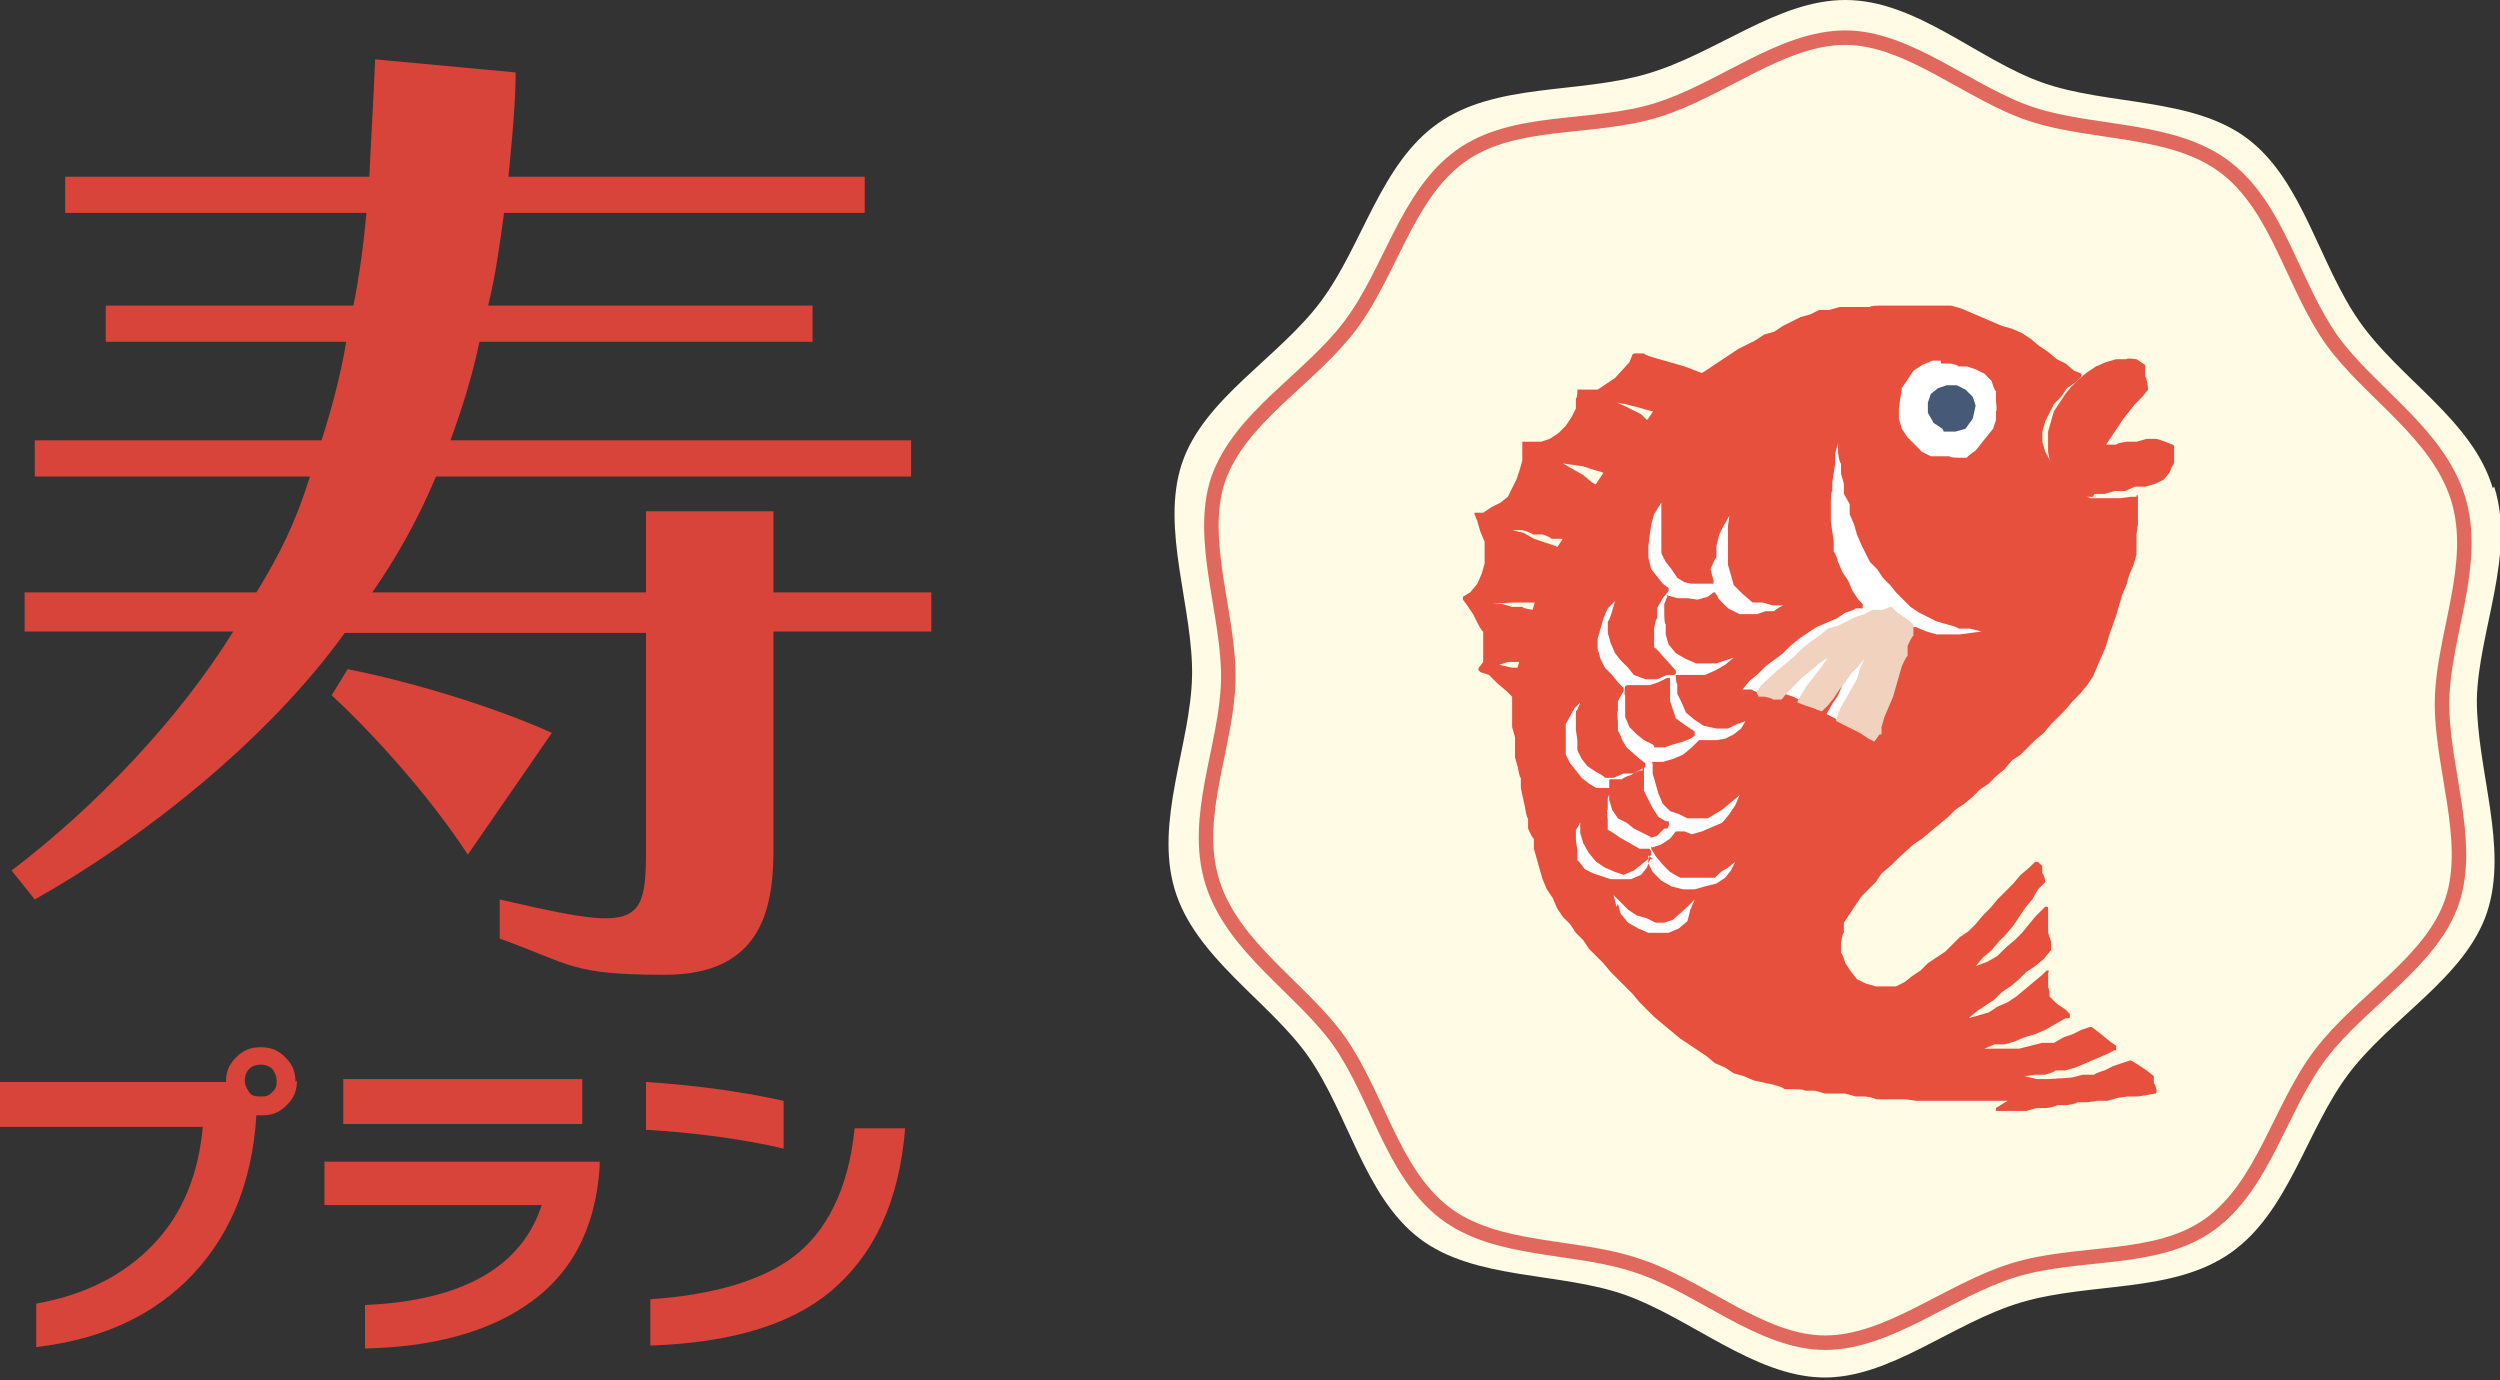 <?xml version="1.0" encoding="UTF-8"?>
<svg xmlns="http://www.w3.org/2000/svg" version="1.1" viewBox="0 0 172.6 95.3">
  <rect x="0" y="0" width="172.6" height="95.3" fill="#333333" stroke="none"/>
  <defs>
    <style>
      .cls-1 {
        fill: #fffbe5;
      }

      .cls-2 {
        fill: #f0d2be;
      }

      .cls-3 {
        fill: #e6503c;
      }

      .cls-4 {
        fill: none;
        stroke: #d84439;
        stroke-miterlimit: 10;
      }

      .cls-5 {
        fill: #d84439;
      }

      .cls-6 {
        fill: #465a78;
      }

      .cls-7 {
        isolation: isolate;
      }

      .cls-8 {
        mix-blend-mode: multiply;
      }

      .cls-9 {
        fill: #fff;
      }

      .cls-10 {
        opacity: .8;
      }
    </style>
  </defs>
  <!-- Generator: Adobe Illustrator 28.7.10, SVG Export Plug-In . SVG Version: 1.2.0 Build 236)  -->
  <g>
    <g id="_レイヤー_1" data-name="レイヤー_1">
      <g id="_レイヤー_2">
        <g id="_レイヤー_2-2">
          <path class="cls-1" d="M172.2,33.6c1.5,4.7-1.1,10-1.2,14.7,0,4.9,2.2,10.2.7,14.7s-6.7,7.3-9.6,11.2-4.1,9.5-8.1,12.3-9.6,2-14.4,3.4-9.1,5.3-13.8,5.2-9.1-4.1-13.6-5.7-10.4-1-14.2-3.9c-3.8-2.9-4.9-8.6-7.7-12.6-2.7-3.8-7.8-6.8-9.2-11.5s1.1-10,1.2-14.7-2.2-10.2-.7-14.7,6.7-7.3,9.6-11.2,4.1-9.5,8.1-12.3,9.6-2,14.4-3.4S122.7,0,127.4,0c4.9,0,9.1,4.1,13.6,5.7s10.4,1,14.2,3.9c3.8,2.9,4.9,8.6,7.7,12.6s7.8,6.8,9.2,11.5Z"/>
          <g class="cls-10">
            <path class="cls-4" d="M169.7,34.4c1.4,4.5-1,9.4-1.1,13.9s2.1,9.7.7,13.9-6.3,6.9-9.1,10.6-3.9,9-7.6,11.7-9.1,1.8-13.6,3.2-8.6,5-13,5-8.6-3.9-12.9-5.3c-4.3-1.5-9.8-.9-13.4-3.7s-4.6-8.1-7.3-11.9c-2.6-3.6-7.3-6.4-8.7-10.9s1-9.4,1.1-13.9-2.1-9.7-.7-13.9c1.5-4.3,6.3-6.9,9.1-10.6s3.9-9,7.6-11.7,9.1-1.8,13.6-3.2,8.6-5,13-5,8.6,3.9,12.9,5.3,9.8.9,13.4,3.7,4.6,8.1,7.3,11.9c2.6,3.6,7.3,6.4,8.7,10.9Z"/>
          </g>
          <path class="cls-5" d="M53.4,43.6v15.1c0,4.3-1,8.6-7.5,8.6s-6.4-.7-11.4-2.5v-2.7c3.5.8,5.8,1.3,7.3,1.3,2.5,0,2.8-1.3,2.8-4.6v-15.1h-20.8c-5.4,7.5-14.1,14.3-21.4,18.4l-1.6-2c5.8-4.4,11.6-10.5,15.3-16.5H1.7v-2.7h16c1.6-2.6,2.7-4.8,3.7-8H2.4v-2.5h19.8c.7-2.2,1.3-4.4,1.7-6.8H7.3v-2.5h17.1c.4-2,.7-4.2.9-6.4H4.5v-2.5h21c.1-2.4.3-5.5.4-8.1l9.7.9c0,2.2-.3,5.2-.5,7.2h24.6v2.5h-24.9c-.3,2.2-.6,4.4-1.1,6.4h22.4v2.5h-23c-.5,2.4-1.2,4.6-2,6.8h31.8v2.5H30.1c-1.3,3.1-2.8,5.7-4.4,8h18.9v-5.6h8.8v5.6h10.9v2.7h-10.9,0ZM32.3,59c-2.7-4.1-6.4-8.2-9.4-11l1.1-1.8c4.1.8,9.9,2.5,14.1,4.4l-5.8,8.4h0Z"/>
          <g class="cls-7">
            <path class="cls-9" d="M113.2,67.3s0,0-.1,0l-.5-.4-.4-.6-.5-.5-.4-.6-.5-.5-.5-.5-.4-.6-.5-.5-.4-.6-.5-.5-.4-.6-.4-.6v-.7c0,0-.2-.7-.2-.7v-.7c-.1,0-.3-.7-.3-.7v-.7c0,0-.4-1.4-.4-1.4v-.7c0,0-.2-.7-.2-.7v-.7c-.1,0-.2-.7-.2-.7v-.7c-.1,0-.3-.7-.3-.7l-.2-.7v-.7c-.1,0-.2-.7-.2-.7l-.2-.7v-.7c-.1,0-.2-.7-.2-.7l-.2-.7v-.6c-.1,0-.1,0,0-.1l.4-.5.4-.6.4-.6.4-.6.5-.5.3-.6.4-.6.4-.6.4-.6.3-.7.4-.6.5-.5.4-.6.5-.6.3-.6.5-.5.4-.5.5-.5.5-.5.5-.5.5-.5.6-.5.6-.5.6-.4.5-.5.6-.4.6-.4.6-.3,1.2-.8.6-.3.6-.4.6-.4.6-.3.6-.4.6-.3.7-.2.6-.4.6-.3.7-.2.6-.3.6-.4.7-.3.7-.3,1.3-.7,1.3-.6.6-.3.6-.3.7-.3.5-.3s0,0,0,0,0,0,0,0l.6.3.7.4.7.3.7.3.6.4.7.3.7.4.7.4.6.2c0,0,.1,0,.1.2v.6c0,0-.3,1.4-.3,1.4v.7s-.1.7-.1.7v.7c0,0-.1.7-.1.7v.7c-.1,0-.2.7-.2.7v.7s0,.7,0,.7l-.2.7v.7c-.1,0-.2.7-.2.7l.2.7.2.7.2.7.3.7v.7c.1,0,.6,1.4.6,1.4l.3.7v.7c.1,0,.4.7.4.7l.2.7.2.6c0,0,0,.1,0,.2l-.4.4-.6.4-.4.6-.6.4-.5.5-.6.4-1,1-.5.5-.5.5-.6.4-.4.5-.6.5-.5.5-.5.5-1,1-.5.5-.6.5-.5.5-.5.5-.5.5-.6.4-.5.5-.6.4-.4.6-.6.4-.6.5-.5.6-.4.6-.3.6-.4.6-.4.6-.4.6-.3.7-.4.6-.5.5-.7,1.2-.4.6-.4.6-.7,1.1s0,0-.1,0h-1.3c0,0-.7.1-.7.1h-.7c0,0-.7,0-.7,0h-.7s-.7,0-.7,0h-.7c0,.1-.7.1-.7.1h-.6s0-.1,0-.1Z"/>
            <path class="cls-3" d="M138.6,76h-1.4s-.7,0-.7,0h-1.4c0,0-.7,0-.7,0h-.7c0,0-.7,0-.7,0h-.7s-.7-.1-.7-.1h-2.1c0-.1-.7-.2-.7-.2h-.7c0,0-.7-.2-.7-.2h-.7s-.7,0-.7,0l-.7-.2h-.7c0-.1-.7-.1-.7-.1h-.7c0-.1-.7-.3-.7-.3l-1.4-.3-.7-.3-.7-.2-.6-.4-.7-.3-.6-.5-.6-.4-.6-.4-.6-.4-.6-.5-.6-.5-.6-.5-.5-.5-.5-.5-.5-.6-.5-.5-.5-.5-.5-.5-.5-.6-.5-.5-.5-.5-.4-.6-.5-.5-.4-.6-.5-.5-.4-.6-.3-.7-.4-.6-.3-.7-.2-.7-.2-.7-.2-.7v-.7c-.1,0-.4-.7-.4-.7v-.7c-.1,0-.2-.7-.2-.7l-.3-1.4v-.7c-.1,0-.2-.7-.2-.7l-.2-.7v-1.4s-.2-.7-.2-.7v-.7s0-.7,0-.7v-.7c0,0,.1-.7.1-.7v-.7c.1,0,.3-.7.3-.7l.2-.7.3-1.4.2-.7.2-.7.2-.7.2-.7.3-.6.2-.7.6-1.3.3-.7.4-.6.3-.7.4-.6.3-.7.4-.6.4-.6.5-.6.4-.6.4-.6.5-.6.4-.6.5-.5.9-1.1.5-.5.4-.6.5-.5.5-.5.6-.4.6-.4.6-.5.6-.3.6-.4.6-.4.6-.4.6-.4.6-.3.6-.3.6-.4.7-.2.6-.4.6-.3.6-.3.7-.2.6-.3h.7c0,0,.7-.2.7-.2h.7c0,0,.7,0,.7,0h.7c0-.1.7-.1.7-.1h.7s1.4,0,1.4,0h.7c0,0,.7,0,.7,0h.7s.7,0,.7,0l.7.2.7.3.7.3.7.3.7.3.7.2.7.3.6.4.6.5.6.4.6.5.6.3.6.5.5.2s0,0,0,.1c0,0,0,0,0,.1l-.4.4-.6.4-.4.6-.5.5-.3.6-.3.6-.2.7v.7c0,0,.2.7.2.7l.4.7.4.7.5.6.6.5.6.4.6.3h.7s.7,0,.7,0h.7c0,0,.7-.1.7-.1h.4c0-.1,0-.1,0-.1,0,0,0,0,.1,0,0,0,0,0,0,.2v.4c0,0,0,.7,0,.7v.7c0,0-.1.7-.1.7v.7c0,0,0,.7,0,.7l-.2.7-.3.7-.2.7-.3.7-.4,1.4-.5,1.4-.2.7-.3.7-.3.7-.3.7-.4.6-.5.6-.5.5-.5.6-.5.5-.5.5-.5.6-.6.5-.5.5-.5.5-.6.4-.5.6-.6.5-.5.5-.6.4-.5.5-.6.5-.6.4-.5.5-.6.5-.6.5-.6.5-.6.4-1.1,1-.5.5-.6.5-.4.6-.5.5-.5.5-.4.6-.4.6-.4.6v.7c-.1,0-.2.7-.2.7v.7c.1,0,.3.7.3.7l.4.6.4.5.6.3.7.2h.7c0,0,.7,0,.7,0l.6-.3.5-.4.6-.4.5-.5.6-.4.6-.4.5-.5.5-.5.6-.4.5-.5.5-.6.5-.5.5-.6,1.1-1.1.5-.6.6-.5.4-.4s0,0,.1,0,0,0,.1,0l.3.3s0,0,0,0v.5c.1,0,.2.5.2.5,0,0,0,0,0,.1l-.5.5-.4.7-.5.6-.4.6-.4.6-.5.6-.5.5-.5.6-.6.5-.5.6.8-.3.7-.4.6-.6.6-.5.5-.5.9-1.1.5-.5.2-.2s0,0,.1,0h0c0,0,.1,0,.1.1v.3c0,0,0,.7,0,.7v.7l.2.6v.6s0,0,0,0l-.5.6-.6.5-.6.4-.5.5-.6.5-.6.4-.5.5-.6.4-.6.4-.6.5.7-.2.7-.2.6-.4.7-.3.6-.4.6-.5.6-.5.6-.5.3-.3s0,0,.1,0,0,0,0,0c0,0,.1,0,0,.2v1c.1,0,.1.6.1.6l.5.5.6.4.3.3s0,0,0,.2c0,0,0,.1-.1.1h-.2c0,0-.7.4-.7.4l-.7.4-.7.3-.7.2-.7.3-.7.2h-.7c0,0-.7.3-.7.3h.8s.8,0,.8,0h.8c0,0,.8-.2.8-.2l.8-.2h.8c0,0,.7-.4.7-.4l.6-.2.6-.3.6-.2s0,0,0,0c0,0,0,0,.1,0l.4.3.5.4.5.4.3.2s0,0,0,.2,0,.1-.1.1l-.6.3-.7.3-.7.3-.7.3-.7.2h-.7c0,.1-.7.3-.7.3h-.7s-.7.1-.7.1l.8.2h.8c0,0,1.6-.1,1.6-.1l.8-.2h.8c0-.1.7-.3.7-.3l.6-.3,1.2-.4h0s0,0,0,0l.5.3.6.4.5.4s0,0,0,0v.5c.1,0,.2.5.2.5,0,0,0,.2-.1.2l-1.2.2h-.7c0,0-.7.1-.7.1l-.7.2h-.7s-.7.1-.7.1h-.7c0,.1-.7.2-.7.2h-.7c0,.1-.7.2-.7.2h-.7c0,0-.7.2-.7.2h-.7s-.7,0-.7,0h-.7c0,0,0-.2,0-.2ZM111.7,62.4l.2.7.5.6.7.4.7.3h.7c0,0,.7,0,.7,0l.7-.3.6-.5.2-.8.3-.7-.5.5-1,.9-.6.2h-.6c0,0-.6-.3-.6-.3l-.7-.2-.6-.4-.5-.5-.5-.5.2.8h0ZM113.7,59c0,0,.1,0,.1.2v.4s.3.6.3.6l.6.6.7.4.8.2h.8l.7-.2.8-.2.6-.4.4-.5.3-.6-.5.4-.5.3-.4.4s0,0-.1,0h-.7s-.8,0-.8,0h-.8s-.7-.4-.7-.4l-.5-.5-.5-.6-.3-.5s0,0,0-.1,0,0,.1,0l.6-.2.6-.4.4-.5s0,0,.1,0,.5,0,.5,0l.5.2.7-.2.7-.3.7-.3.5-.6.4-.6.3-.7-.6.5-.6.5-.5.3-.5.3h-.7s-.7,0-.7,0l-.6-.3-.6-.2-.5-.5-.3-.7-.2-.7-.2-.7v-.7c-.1,0-.1,0,0-.1,0,0,0,0,.1,0h.6l.7-.2.7-.3.6-.5.5-.5s0,0,.1,0h1.1s.6-.1.6-.1l.6-.3.5-.4.3-.5-.6.2-.6.3h-.8c0,0-.9-.2-.9-.2l-.6-.4-.6-.5-.3-.7-.3-.6v-.7c-.1,0-.1-.5-.1-.5,0,0,0,0,0-.1,0,0,0,0,.1,0h.5c0,0,.7,0,.7,0h.7s.7-.3.7-.3l.7-.4.6-.5-.6.2-.6.2h-.7c0,0-.7,0-.7,0l-.7-.3-.7-.4-.5-.6-.2-.7v-.7c-.1,0-.1-.7-.1-.7v-.7c0,0,.2-.5.2-.5,0,0,0,0,0-.1,0,0,0,0,0,0h0l.7.2h.7c0,0,.7.1.7.1l.7-.2.4-.3s0,0,0,0h0s0,0,.1,0l.3.5.6.6.8.4h1.2c0,0,.6-.2.6-.2h.6c0-.1.6-.4.6-.4h-.7c0,0-.7-.2-.7-.2h-.7c0,0-.7-.6-.7-.6l-.6-.6-.2-.7-.2-.7v-.7s0-1.3,0-1.3v-.7s.1-.7.1-.7l-.4.7-.3.6-.2.8v.8c-.1,0-.4.8-.4.8l.2.8s0,0,0,.2c0,0,0,0-.1,0h-1.4c0,0-.5-.1-.5-.1l-.5-.3-.4-.6-.4-.5-.3-.6v-.7c0,0,0-.7,0-.7v-.7c0,0,0-.7,0-.7v-.7c0,0-.5.8-.5.8l-.2.7-.2,1.5v.8s.2.8.2.8l.4.5.4.5.4.3s0,0,0,.1,0,0,0,.1l-.4.5-.4.7v.7c-.1,0-.2.7-.2.7v1.3c.1,0,.6.6.6.6l.9,1s0,.1,0,.2,0,0-.1.1h-.5c0,0-.7.3-.7.3h-.8c0,0-.8-.3-.8-.3,0,0,0,0,0,0l-.4-.5-.5-.5-.4-.5-.3-.7-.2-.7v-.8c.1,0,.3-.7.3-.7l.2-.7-.5.5-.3.7-.2.7-.2.7v.7s.2.7.2.7l.3.6.5.5.4.5.4.4s0,.1,0,.2l-.4.7v.7c-.1,0,0,.7,0,.7v.7c.1,0,.3.6.3.6l.3.5.9.8.4.3s0,0,0,.2c0,0,0,.1-.1.1l-.7.4h-.7c0,0-.7.3-.7.3h-.6c0-.1-.6-.4-.6-.4l-.6-.4-.4-.5-.3-.6v-.7s-.1-.7-.1-.7v-1.3c.1,0,.3-.6.3-.6l-.4.4-.6,1.1v.7c0,0,0,.7,0,.7v.7c0,0,.3.6.3.6l.4.5.4.5.5.4.5.3h.6s.3,0,.3,0c0,0,.1,0,.1,0,0,0,0,.1,0,.2l-.2.5v.8c-.1,0,0,.7,0,.7v.7c.1,0,.8.5.8.5l.7.4.7.4h.7c0,.1.1.1.1.2,0,0,0,.1,0,.2l-.2.3-1,.8-.7.3s0,0,0,0h0l-.6-.2-.7-.3-.6-.4-.5-.6-.4-.7-.2-.7v-.8c.1,0-.3.6-.3.6v.7s.1.7.1.7v.7c.1,0,.5.6.5.6l.6.3.6.2.6.2h.7c0,0,.7,0,.7,0l.7-.3.4-.5.2-.5c0,0,0-.1.2-.1h0,0ZM127.6,46s0,0,.1,0c0,0,0,.1,0,.2l-.5,1.1-.3.7-.4.6-.4.7.6.3.6.3,1.2.6.6.3.2-.7.2-.7.2-.7.4-.7.3-.7v-.7c.1,0,.4-.6.4-.6l.2-.7.2-.7v-.7c.1,0,.3-.5.3-.5,0,0,0-.1.2-.1h.6c0,0,.7.3.7.3l.7.2h.8c0,0,.8,0,.8,0l1.5-.2-.8-.2h-.8c0-.1-.8-.3-.8-.3l-.7-.2-.6-.3-.6-.3-.6-.4-.5-.5-.5-.5-.4-.5-.5-.5-.4-.6-.5-.5-.3-.6-.3-.6-.3-.7-.2-.7-.3-.7v-.7c0,0-.4-.7-.4-.7v-.7c0,0-.2-.7-.2-.7v-.7c-.1,0-.2-.7-.2-.7v-.7c0,0-.2.7-.2.7v.7l-.2,1.3v.6c-.1,0-.1.7-.1.7v.7s0,.7,0,.7l.2,1.4v.7c.1,0,.3.7.3.7l.3.7.4.6.3.7.4.6.3.3s0,0,0,.2,0,.1-.1.1h-.4c0,.1-.7.3-.7.3l-.6.4-.7.3-.7.3-.6.4-.6.4-.6.5-.5.5-1.2.9-.5.5-.6.5-.5.6h.6s.6.3.6.3h.6s.4-.5.4-.5l.5-.5.5-.5.6-.5.3-.2s0,0,0,0,0,0,.1,0c0,0,0,.1,0,.2l-.2.3-.5.7-.3.5-.3.5.6.2.6.3.6.4.4-.6.5-.5.4-.5.5-.5.4-.6.2-.2s0,0,.1,0h0ZM134,24.9h-.6s-.7.3-.7.3l-.6.4-.4.6-.4.6-.2,1.4v.7s.2.7.2.7l.4.6.5.5.5.5.6.3h1.3c0,.1.6.1.6.1h.6c0-.1.6-.5.6-.5l.4-.5.4-.5.4-.5.2-.6v-.6c.1,0,0-.7,0-.7v-.7c-.1,0-.3-.7-.3-.7l-.5-.5-.6-.3-.6-.2h-.6c0-.1-.5-.2-.6-.2-.1,0-.6,0-.6,0h0ZM114,57.8l-.6-.3-.6-.3-.5-.4-.6-.3-.4-.6-.2-.7v-.7s0-.6,0-.6c0,0,0-.1.1-.1h.8c0-.1.6-.3.6-.3l.6-.3h.2c0-.1,0-.2.1-.2s0,0,0,0c0,0,0,0,0,.2v.7c0,0,0,.7,0,.7l.3.6.3.6.4.6.5.3h.2c0,.2.1.2,0,.3,0,0,0,.1-.1.2h-.2c0,0-.5.5-.5.5l-.6.2h0,0ZM114.1,51.4l-.6-.3-.5-.4-.5-.5-.3-.7v-1.5c-.1,0,0-.6,0-.6,0,0,0-.1.2-.1h.7s.8,0,.8,0l.6-.2.6-.3s0,0,.1,0,0,0,.1,0c0,0,0,.1,0,.2v.7c0,0,0,.7,0,.7l.2.6.2.6.7.5.6.4s0,0,0,.2,0,.1,0,.1l-.3.2-.5.2-.7.2-.6.2h-.7c0,0,0-.1,0-.1Z"/>
            <g class="cls-8">
              <path class="cls-3" d="M104.5,48.1s0,0-.1,0l-.4-.4-.6-.5-.6-.6-.6-.2s0,0-.1-.1,0-.1,0-.2l.3-.4v-.7c0,0,0-.7,0-.7v-.7c-.1,0-.4-.6-.4-.6l-.3-.6-.4-.6-.3-.4s0,0,0-.1c0,0,0,0,0-.1l.5-.3.5-.6.3-.7.2-.7v-1.5c0,0-.3-.7-.3-.7l-.2-.7-.2-.5s0,0,0-.1c0,0,0,0,.1,0h.5c0,0,.6-.4.6-.4l.6-.3.5-.4.3-.6.3-.6.2-.6.2-.7v-.7c0,0,0-.5,0-.5,0,0,0,0,0-.1,0,0,0,0,.1,0h.5c0,0,.7,0,.7,0l.6-.2.6-.4.5-.5.4-.6.3-.6v-.7c.1,0,.1-.5.1-.5,0,0,0,0,0-.1,0,0,0,0,.1,0h.6s.7,0,.7,0l.6-.4.6-.4,1-1.1.2-.5c0,0,0-.1.2-.1h.6c0,.1.7.3.7.3l.7.2.7.2.7.2,1.3.5.3.2c0,0,0,0,.1.1s0,.1,0,.2l-.3.2-.5.5-.6.4-.5.5-.6.4-.4.4s0,0-.1,0h0l-.6-.2-.7-.2-.7-.2-.8-.2s-.8-.1-.8-.2l.7.3.6.3.6.3.5.5.4.2s0,0,0,.1c0,0,0,0,0,.1l-.3.3-.5.5-.5.5-.4.6-.5.5-.5.5-.3.5s0,0-.1,0,0,0,0,0l-.5-.3-.7-.2-.6-.2c0,0-1.4-.2-1.4-.2l.7.4.7.4.6.5.5.3c0,0,0,.1,0,.2l-.2.5-.4.6-.3.7-.5.6-.3.6-.2.5c0,0,0,.1-.2.1h0l-.5-.2h-.7c0-.1-.6-.3-.6-.3h-.7c0-.1-.7-.3-.7-.3h-.7s.8.2.8.2l.7.4,1.5.5.6.3s0,0,0,0,0,0,0,.1l-.3.5-.2.6-.3.6-.2.6-.3.6-.2.5c0,0,0,.1-.1.1h-.6s-.7,0-.7,0h-.7s-1.4.1-1.4.1h.7c0,0,.7.2.7.2h.7c0,.1.7.2.7.2h.5c0,.1,0,.2.1.2,0,0,0,0,0,.1l-.4,1.2-.3.7-.2.7v.6c-.1,0-.2.1-.3.1h-1.1c0,0-.6.2-.6.2l.9.2h.7c0,0,0,.1.1.1s0,0,0,.1v.5c-.1,0-.4.7-.4.7v.5c0,0-.1.1-.2.1h0,0Z"/>
              <path class="cls-3" d="M144.5,34.3h-.7c0,0-.7-.3-.7-.3l-.7-.3-.5-.5-.3-.6v-.7c-.1,0-.2-.7-.2-.7v-.7s0-.7,0-.7l.2-.7.2-.7.4-.6.4-.6.4-.5.5-.5.6-.5.6-.4.7-.3.7-.2h.7c0-.1.7,0,.7,0l.6.4s0,0,0,0v.8c.1,0,.2.8.2.8,0,0,0,0,0,.1l-.4.5-.5.5-.4.5-.4.5-.8,1.2-.4.6h.7c0-.1.7-.2.7-.2h.7s.7-.2.7-.2h.7s.6.2.6.2l.5.2c0,0,.1,0,.1.2v1.1c-.1,0-.3.6-.3.6l-.4.5-.6.3-.7.2h-.7c0,0-.7.3-.7.3h-.7s-.7.2-.7.2h-.7s0,0,0,0Z"/>
              <path class="cls-2" d="M129.4,51.2s0,0,0,0l-.4-.2-.6-.4-.6-.3-.6-.3-.4-.2c0,0-.1-.1,0-.2l.2-.6.4-.7.4-.7.4-.7.2-.7.3-.7-.4.5-.5.5-.4.6-.4.5-.4.6-.4.5-.4.4s0,0-.1,0,0,0,0,0l-.5-.2-.6-.2-.5-.2s0,0,0,0,0,0,0-.1l.6-1,1-1.3.5-.7-.6.4-.6.5-.6.5-.5.5-.5.5-.4.5s0,0-.1,0h-.5c0-.1-.6-.2-.6-.2h-.4c0-.1-.1-.2-.1-.2,0,0,0-.1,0-.2l.3-.4,1.1-1,.6-.5.6-.5.5-.5.6-.5.6-.4.6-.5.7-.2.6-.3.6-.3.6-.2.6-.3h.7c0,0,.5-.2.5-.2h0s0,0,.1,0l.4.4.6.4.5.4s0,0,0,.2v.6c-.1,0-.4.7-.4.7v.7c-.1,0-.4.7-.4.7l-.2.7-.2.7-.2.7-.3.7-.3.7-.2.7v.5c-.1,0-.2,0-.2.1,0,0,0,0,0,0h0Z"/>
            </g>
            <path class="cls-6" d="M134.1,29.6l-.6-.4-.4-.7v-.7s.2-.6.2-.6l.5-.4.6-.2h.7s.6.3.6.3l.5.5.2.6-.2.9-.5.7s0,0,0,0l-.7.2h-.8s0,0,0,0Z"/>
          </g>
          <path class="cls-5" d="M20.5,74.6c0,.7-.2,1.2-.7,1.7-.5.5-1,.7-1.7.7s-.2,0-.4,0c-.3,4.9-2,8.7-4.9,11.5-2.6,2.5-6,4-10.3,4.5v-3c3.4-.6,6.1-2,8.1-4.1,2-2.1,3.1-4.8,3.4-8.1H0v-3.1h15.6c0-.7.2-1.2.7-1.7.5-.5,1-.7,1.7-.7s1.2.2,1.7.7c.5.5.7,1,.7,1.7h0ZM19.1,74.6c0-.3-.1-.5-.3-.8-.2-.2-.5-.3-.8-.3s-.6.1-.8.3-.3.5-.3.8.1.5.3.8.5.3.8.3.5,0,.8-.3.3-.5.3-.8Z"/>
          <path class="cls-5" d="M41.4,80.6c-.3,4.3-2,7.5-5.2,9.6-2.7,1.8-6.4,2.8-11,2.9v-3c6.7-.3,10.8-2.6,12.2-6.9h-15v-3h19v.5h0ZM40.2,77.6h-16.5v-3.1h16.5v3.1Z"/>
          <path class="cls-5" d="M54.1,79.3c-3-.7-6.2-1.1-9.5-1.3v-3.3c3.1.2,6.3.6,9.5,1.3v3.4ZM62.5,77.8c-.4,5.2-2.2,8.9-5.2,11.4-2.8,2.3-6.9,3.5-12.4,3.7v-3.2c4.4-.3,7.6-1.3,9.7-2.8,2.5-1.8,4-4.9,4.4-9h3.5,0Z"/>
        </g>
      </g>
    </g>
  </g>
</svg>